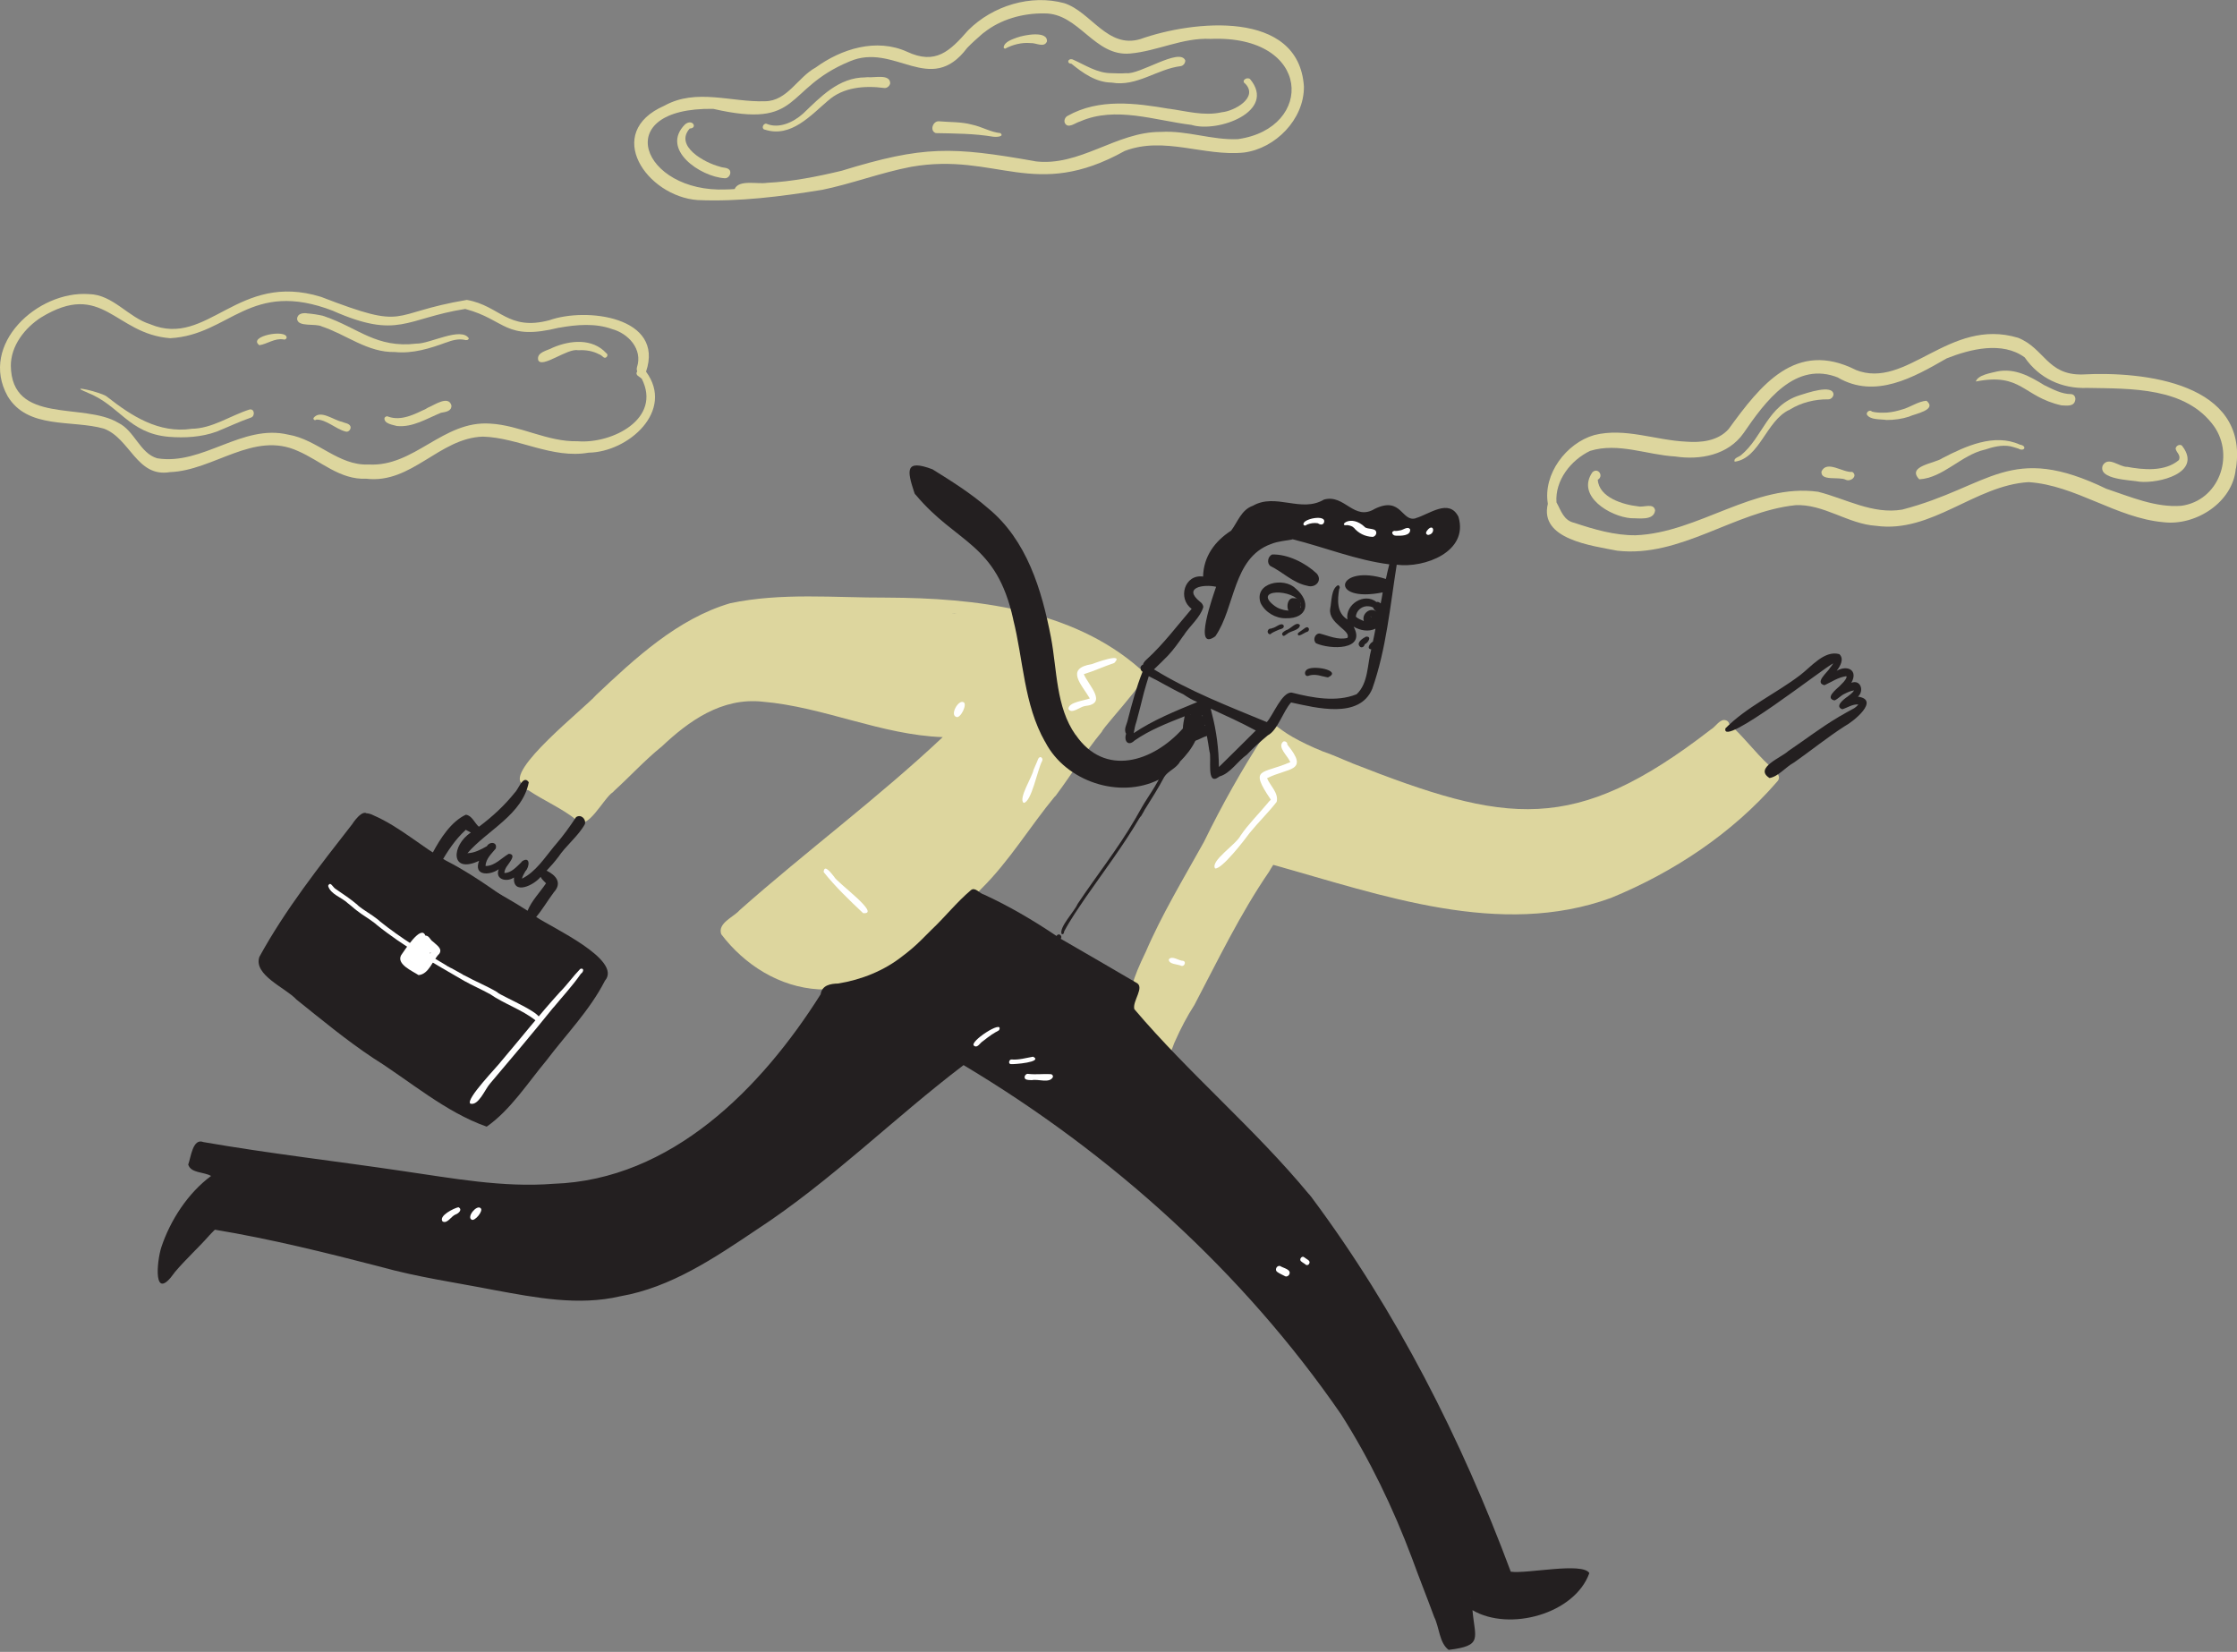<?xml version="1.0" encoding="UTF-8"?> <!-- Generator: Adobe Illustrator 20.1.0, SVG Export Plug-In . SVG Version: 6.00 Build 0) --> <svg xmlns="http://www.w3.org/2000/svg" xmlns:xlink="http://www.w3.org/1999/xlink" id="Layer_1" x="0px" y="0px" viewBox="0 0 1116 824" style="enable-background:new 0 0 1116 824;" xml:space="preserve"><rect x="0" y="0" width="1116" height="824" fill="#808080" stroke="none"/> <style type="text/css"> .st0{fill:#DDD69E;} .st1{fill:#231F20;} .st2{fill:#FFFFFF;} </style> <path class="st0" d="M408.4,493.5c-19.5-1.1-37-12.2-48.6-27.5c-1.9-5.6,6.2-8.5,9.2-12c33.2-29.4,69-55.9,101.3-86.3 c-30.8-1.1-59.3-15.1-90-17.7c-20.2-2.1-36.6,9.5-50.5,22.7c0.1-0.1,0.2-0.2,0.3-0.3c-8.4,6.8-15.7,14.8-23.7,22.1 c0.1-0.1,0.2-0.2,0.3-0.3c-0.1,0.1-0.1,0.1-0.2,0.2c0,0,0,0,0,0c0,0,0,0-0.1,0.1c0,0,0,0,0,0c-0.3,0.3-0.6,0.7-1,1 c0.1-0.1,0.2-0.2,0.3-0.3c-4.6,3-12.8,19.8-17.9,14c-7.4-6-16.3-9.7-24.2-15c-1.6-0.2-2.9-1.6-3-3.1c-9-6.4,31.4-38.1,36.8-44.4 c19.5-18.4,40.7-38.1,66.9-45.8c25.7-5.4,52.1-2.7,78.2-2.8c43.6,0.2,92.1,5.5,126.1,35.4c15-5.6-17.8,28.2-18.9,31.5 c-8.3,10-15,21.2-22.8,31.6c0,0,0-0.1,0.1-0.1c-0.2,0.3-0.4,0.5-0.6,0.8c0.1-0.2,0.2-0.3,0.3-0.5c-0.2,0.3-0.4,0.5-0.6,0.8 c0.1-0.2,0.2-0.3,0.3-0.5c-12.6,15.2-22.8,32.4-36.9,46.3c0.1-0.1,0.2-0.3,0.4-0.4C469.4,463.9,439.6,494.7,408.4,493.5z M366.8,463.5C366.8,463.5,366.8,463.5,366.8,463.5c0.8-0.7,1.5-1.4,2.3-2C368.3,462.1,367.6,462.8,366.8,463.5z M477.2,306 c-0.8-0.1-1.6-0.2-2.4-0.2C475.6,305.9,476.4,306,477.2,306z"></path> <path class="st0" d="M579.2,527c-16.8-22.5-20.5-25.5-7.7-52c-0.1,0.2-0.1,0.3-0.2,0.5c8.2-19.2,19.2-37.3,29.3-55.5 c9-18.4,18.9-36.1,30.1-53.3c-2.3-2.7,1-7.3,4.3-5.9c3.1,2.4,6.3,4.8,9.8,6.8c0,0,0,0,0,0c4.8,2.7,9.8,5.1,14.9,7.1 c-0.1,0-0.2-0.1-0.4-0.1c5.2,1.7,10.2,4.1,15.3,6.1c0,0,0,0-0.1,0c77.2,30.3,110.6,36.1,179-16.8c0,0,0,0,0,0s0,0,0,0 c2.4-1.3,4.6-5.6,7.5-4.6c0,0,0,0,0,0c0.8,0.2,1.5,0.9,1.6,1.7c7.1,6.3,12.8,14.1,19.8,20.6c2,2.4,7.4,5.2,4,8.5 c-22.2,25.6-51.5,45-82.7,57.8c-55.4,20.2-114.4-1.4-168.5-16.5c-0.8,1.3-1.6,2.5-2.3,3.8c0.1-0.2,0.2-0.3,0.3-0.5 c-14.6,21.3-25.6,44.3-37.6,67.1c0.1-0.1,0.1-0.3,0.2-0.4c-3.6,5.6-6.7,11.5-9.4,17.6C584.8,521.9,583.9,529.1,579.2,527z"></path> <g> <path class="st0" d="M182.7,238.8c-13.2,0.6-22.7-8.9-34-13.8c-22.2-10.2-42,9.7-63.9,10.5c-16.6,2.8-19.8-16.8-33-21.7 c-15.9-4.5-38,0.5-48-16.2c-14.4-25.8,15-52.7,40.5-50.9c12.2,0.2,19.7,11.8,30.9,15.1c0,0,0,0-0.1,0 c28.7,11.8,43.4-26.6,85.1-13.7c44.4,17.1,32.7,8.2,72.7,1.5c16.6,2.9,20.4,15.7,41.3,10.1c-0.1,0-0.2,0-0.3,0.1 c18.5-6.7,57.7-1.8,48.4,25.6c14.4,19.5-8.8,40.1-28.6,40.4c-18.3,3.2-35-7.5-52.8-8C219.1,218.5,205.4,241.5,182.7,238.8z M183.9,231.7c22.9,1.3,37-22,60.6-20.4c14.9,0.8,28.6,9.2,43.7,8.8c17.1,1.4,42.2-11.2,31.9-31.3c0,0.1,0.1,0.1,0.1,0.2 c-1-1.2-3.6-1.7-2.3-3.8c-0.3-0.6-0.3-1.4-0.1-2.1c0,0,0,0,0,0c2.9-8.9-4.3-16.8-12.6-19c0.1,0,0.2,0.1,0.3,0.1 c-8.4-3.1-17.9-2.3-26.7-0.7c0.1,0,0.2,0,0.3-0.1c-27.4,6.8-26.5-3.8-47-9.3c-29.8,4.7-33.2,15.4-66.1,0.9c0.1,0,0.2,0.1,0.3,0.1 c-41.7-16.1-51.5,12-81.4,13.6c-27.8-2.1-33.6-29.2-64.5-10.3c0.1-0.1,0.2-0.1,0.3-0.2c-8.3,5.3-15.4,14.3-15.3,24.5 c0-0.1,0-0.3,0-0.4c0.3,29.8,36.3,18.2,53.6,28.6c8.2,4,10.7,15.1,19.4,17.7c22.8,3.7,42.3-17.3,65.4-11.8 C158.4,219.2,168.8,232.4,183.9,231.7z"></path> <path class="st0" d="M268.5,179.6c-0.9-4,4.7-4.7,7.3-6.2c8.6-3.7,19.8-4.8,26.7,2.8c1.3,0.7,0,2.9-1.3,2.1 c-0.7-0.6-1.4-1.2-2.3-1.6c0,0,0.1,0.1,0.1,0.1c-3.1-1.7-6.7-2.3-10.3-2.1c0.1,0,0.2,0,0.3,0c-0.2,0-0.4,0-0.6,0c0,0,0.1,0,0.1,0 c-0.1,0-0.2,0-0.3,0c0,0,0.1,0,0.1,0C283.1,173.6,270.2,184,268.5,179.6z"></path> <path class="st0" d="M197,175.6c-13.7,0.3-24.3-8.8-36.6-12.8c0.1,0,0.2,0,0.3,0.1c-3.3-1.8-12.2,0.5-12.5-3.9c0.2-2.6,2.9-3,5-2.7 c-0.1,0-0.2,0-0.3,0c2.7,0.2,5.4,0.6,8.1,1.2c0,0,0,0,0,0c0.1,0,0.2,0,0.3,0.1c0,0-0.1,0-0.1,0c0.3,0.1,0.5,0.1,0.8,0.2 c0,0,0,0-0.1,0c16.9,5.8,25.8,16,45.9,13.6c-0.1,0-0.2,0-0.2,0c0.1,0,0.3,0,0.4,0c-0.1,0-0.2,0-0.2,0c6.5,0.2,22.3-8.6,26.1-2.6 c-0.3,1-1.4,1-2.3,0.7c-3.1-0.6-6.2,0.3-9.1,1.4c0.1,0,0.1,0,0.2-0.1C214.5,173.8,206,176.5,197,175.6z"></path> <path class="st0" d="M129.4,172.2c-6.2-4.5,13.9-8.3,13.6-3.7c-0.2,0.7-1,1.1-1.7,0.8C137.1,168.6,133.3,171.6,129.4,172.2z"></path> <path class="st0" d="M84.3,217.9c-20.1-1.7-24.6-15.8-40.8-22.1c0,0,0.1,0,0.1,0c-11.2-4.4,7.6,0,9.8,2.1 c12.2,9.6,25.8,18.4,42.2,16c-0.1,0-0.2,0-0.2,0c10.5-0.1,19.3-6.5,29-9.6c2.6-0.7,3,3.3,0.8,4c-5.8,2-11.4,4.7-17.1,7 C100.4,218.1,92.2,218.5,84.3,217.9z"></path> <path class="st0" d="M172.2,215.2c-4.9-1.3-9.4-6-14.4-5.9c0,0,0,0,0,0c-0.6,0.6-1.6,0.1-1.4-0.8c3.4-4.4,10,1.1,14.2,1.9 c0,0,0,0,0,0c1.4,0.7,3.5,0.7,4.2,2.2C175.4,214.1,173.7,215.9,172.2,215.2z"></path> <path class="st0" d="M198,212.5c-2-0.6-6.4-1.1-6.2-3.9c0.2-0.7,1.2-1.2,1.8-0.8c6.6,2.4,13.3-1.2,19.2-4c-0.1,0-0.2,0.1-0.3,0.1 c0.3-0.2,0.6-0.3,1-0.5c-0.1,0.1-0.2,0.1-0.3,0.1c0.1-0.1,0.2-0.1,0.3-0.1c0,0,0,0-0.1,0c0.1,0,0.1-0.1,0.2-0.1c0,0,0,0,0,0 c0.1,0,0.1-0.1,0.2-0.1c0,0,0,0,0,0c3-1.2,9.9-6.1,11.4-1c0.2,3-3,3.3-5.2,3.7C212.9,208.8,205.9,213.3,198,212.5z"></path> </g> <g> <path class="st0" d="M348.1,99.8c-25.4-1.8-47.5-33.6-16.6-47.1c15.9-8.8,33.4-1.6,50.2-2.2c11.1-0.1,16.3-12,25.2-16.8 c12.9-9.4,30.3-14.8,45.6-7.9c0,0,0,0,0,0c14.3,6.7,21.4-0.3,30.5-10.7C495.2,2.9,514.2-3,531,1.6c13.4,4.4,21.5,22.8,37.9,17.9 c26.1-9.3,79-15,81.6,23.6c0,0,0,0,0-0.1c0,0.2,0,0.3,0,0.5c0-0.1,0-0.1,0-0.2c0.1,16.2-14.2,30.8-30,32.8 c-19.8,2-39.8-8.3-59.4-0.8c-45.1,25.1-63.9,0.5-106.5,7.9c-15.2,2.9-29.7,8.5-44.9,11.6c0.1,0,0.3-0.1,0.4-0.1 C389.8,98,368.8,100.7,348.1,99.8z M362.2,94.5c1.4,0,2.8-0.1,4.3-0.2c2.1-4.9,11.6-2.3,16.1-3.1c12.5-0.6,25.1-3.1,37.2-6 c41-12.6,55-12.1,96.5-4.8c-0.1,0-0.3,0-0.4,0c22.8,3.1,40.9-14.8,63.3-14.6c13-0.8,25.5,4.2,38.4,3.6c38.3-5.4,37-52.1-13.7-50 c-13.9-0.7-26.5,6.1-40.1,7.3c-17.9,1.6-25.5-20.1-42.7-20c-10.7-0.2-22,2.9-30.4,9.7c0.1-0.1,0.2-0.2,0.3-0.3 c-0.4,0.4-0.9,0.7-1.3,1.1c0,0,0.1-0.1,0.1-0.1c-2.5,2.2-5,4.4-7.3,6.8c0,0,0,0,0,0c-18.5,24.6-36.2-3.1-58.8,6.8c0,0,0,0,0,0 c-33.1,13.8-23.3,33.8-67.9,23.6C303.5,53.5,320.3,96.3,362.2,94.5z"></path> <path class="st0" d="M361.4,88.9c-12.1-0.8-32-14.4-19.7-26.8c3.8-3.2,6.5,1.9,2.4,2c-7.8,8.8,7.5,17.1,14.9,19 c1.6,0.7,4.1,0.3,5.1,1.9C365,86.7,363.4,89.2,361.4,88.9z"></path> <path class="st0" d="M381.7,64.7c-2-0.2-1.2-3.2,0.6-3c6.3,2.7,13.5-0.7,18.3-5c-0.1,0.1-0.1,0.1-0.2,0.2 c8.9-8.5,18-18.3,31.3-18.3c-0.1,0-0.2,0-0.3,0c0.5,0,1-0.1,1.4-0.1c0,0,0,0,0,0c3.3,0.4,11.3-1.8,11.3,3.1 c-0.3,1.3-1.5,2.4-2.9,2.3c-9.7-1.3-20.6-0.5-28.2,6.4c0.1-0.1,0.1-0.1,0.2-0.2C404.4,57.6,394.6,68.8,381.7,64.7z"></path> <path class="st0" d="M500.7,23.7c0.3-3,4.5-4.1,7-5.1c-0.1,0-0.1,0-0.2,0.1c3.2-1.2,15.3-3.6,14.8,2c-1.4,3.3-5.5,0.6-8.1,0.8 c-4.4-0.4-8.9,0.7-12.8,2.8C501,24.2,500.8,24,500.7,23.7z"></path> <path class="st0" d="M554.6,41.2c-7.9-0.1-14.3-4.7-20.2-9.5c0,0,0.1,0,0.1,0.1c-2.5-0.1-1.8-2.8,0.5-2.2c6.4,2.8,12.4,7,19.7,6.9 c-0.1,0-0.2,0-0.3,0c2.5,0.1,5,0.2,7.4,0c0,0,0,0,0,0c6.7,0.9,26.7-12.9,29.5-6.4c0.1,1.3-0.9,2.7-2.3,2.9 C577.3,34.4,567.1,43.4,554.6,41.2z"></path> <path class="st0" d="M594.4,62.3c-18.2-2.2-37.9-9.5-55.6-1.7c-2.3,0.6-6,3.9-7.6,0.7c-0.5-1.3,0.2-2.9,1.4-3.5 c15.6-8.8,33.9-6.4,50.8-3.5c-0.1,0-0.2-0.1-0.4-0.1c8.8,1.2,17.6,3.8,26.5,1.8c6.4-0.6,18.3-7.3,11.8-14.2 c-2.3-1.4,0.5-3.6,2.3-2.4C637.1,55.6,607.5,66.4,594.4,62.3z"></path> <path class="st0" d="M495.5,68.2c-9.5-1.6-19-1.6-28.6-1.8c-3.2-1-1.6-6,1.4-5.9c5.6,0.5,11.3,0.2,16.7,1.7c4.8,1,9.4,3.8,14.1,4.2 C501.3,68.3,496.6,68.4,495.5,68.2z"></path> </g> <g> <path class="st0" d="M806.8,274.7c-12.5-2.5-39-5.6-34.6-23.4c-2.5-14.8,9.2-30.3,23.2-34.3c15.3-3.8,30.4,2.6,45.7,3.3 c7.5,0.6,16-0.3,21.3-6.3c16-22,33.5-44.5,63.4-29.5c0,0,0,0-0.1,0c25.6,10.2,46.5-26.4,81.1-16c13.2,5.3,14.5,18.6,31.9,18.3 c31.1-1.7,83.2,4.3,76.8,46.8c0-0.1,0-0.1,0-0.2c0,0.2-0.1,0.3-0.1,0.5c0-0.1,0-0.2,0-0.2c-1.4,16.8-19.9,28.7-36,26.8 c-23.7-2.1-43.9-18.5-67.4-20c-26.8,1.6-48.3,25.6-76,21.8c-14.2-0.9-26.2-11.1-40.6-10.3c0.1,0,0.2,0,0.3,0 C865.2,255.2,838.3,278.3,806.8,274.7z M816,267c31.3-1.2,59.2-26.1,91-21.7c13.9,3.5,27.2,11.4,42,8.9 c44.1-11.5,53.5-33.9,102.2-10.2c-0.1-0.1-0.3-0.1-0.4-0.2c12,4,24.6,9.5,37.4,8.5c18.6-2.5,26.8-24.6,16.4-39.6 c-14.1-19.7-41.5-18.8-63.3-19.2c-12.7,0.5-24-4.8-31.2-15.2c-11.1-8.2-27.2-4.2-39,0.5c-16.5,9.5-35.5,20.3-54.1,9.6 c0.1,0,0.3,0.1,0.4,0.1c-21.8-9-36.9,12-47.6,27.6c-7.7,10.9-21.6,13.5-34.1,11.6c-14.1-0.8-28.3-7.1-42.4-2.8 c-9.6,4.6-17.6,14.7-16.8,25.7c2.3,4.1,3.5,9,8.9,10.2C795.3,264.1,805.6,267.1,816,267z"></path> <path class="st0" d="M813.7,258.5c-10.4-0.8-27.5-11-19.3-22.9c2.8-2.7,5.9,1.9,2.7,3.7c0.6,8.9,12.7,12.5,20.3,13.3 c2.6,0.6,7.7-1.9,8.3,2C825.1,259.9,817.4,258.4,813.7,258.5z"></path> <path class="st0" d="M865.4,230.3c-0.7-1.9,2.2-2.3,3.2-3.3c0,0-0.1,0.1-0.1,0.1c11.1-9.1,13.1-24.9,29.5-30 c3.3-1,16.3-5.6,16.7-0.4c-0.1,1.3-1.2,2.5-2.6,2.5c-6.7-0.1-13.5,1.6-19.2,5.1c0,0,0,0,0.1,0c-0.2,0.1-0.5,0.3-0.7,0.4 c0.1-0.1,0.2-0.1,0.2-0.2C881.1,210,877.8,228.7,865.4,230.3z"></path> <path class="st0" d="M941.2,209.5c-3.1-0.5-8.3,0.1-9.9-2.8c-0.2-1.3,1.6-2.5,2.6-1.4c2.5,0.7,5.1,0.6,7.7,0.5c-0.1,0-0.2,0-0.2,0 c2.6-0.2,5.2-0.8,7.7-1.6c-0.1,0-0.2,0.1-0.3,0.1c4.2-1.1,8.1-4.1,12.3-4.4c5.5,4.6-5.7,6.5-8.7,7.9c0,0,0.1,0,0.1,0 C948.8,209,945,209.5,941.2,209.5z"></path> <path class="st0" d="M1028.4,202.2c-19.4-4.4-19.7-16.4-42.7-11.9c1.1-3.3,7.4-4.2,10.6-5c8.8-1.8,16.4,2.4,23.5,6.8 c4.4,2.1,8.6,4.5,13.6,4.5c1.5,0.2,2.2,1.7,1.9,3C1034.7,203,1030.9,202.3,1028.4,202.2z"></path> <path class="st0" d="M1067.5,240.3c-4.5-0.9-21-1-18.5-8.1c2.8-4.8,8.1,0.7,12.2,0.7c-0.1,0-0.3-0.1-0.4-0.1 c8.4,1.6,19.3,2.6,26.2-3.3c0,0,0,0.1,0,0.1c1.1-2.7-1.1-3.6-1.6-5.7c0-1.9,3-2.9,3.6-0.8c0-0.1,0-0.1,0-0.2 C1098.4,235.9,1077.2,241.2,1067.5,240.3z"></path> <path class="st0" d="M957.5,239.1c-6.5-6.7,7.8-7.9,11.6-10.6c11.6-6,25.8-12.5,38.6-6.7c0,0,0,0,0,0c3.8,0.6,2.2,3.8-0.9,1.9 c0,0,0,0,0,0c0,0-0.1,0-0.1,0c0,0,0,0,0,0c-1.3-0.4-2.5-0.8-3.8-1.1c0,0,0,0,0,0c-4.4-0.8-8.9,0.4-13,1.8c0.1,0,0.2-0.1,0.2-0.1 C978.4,227,969.4,238.4,957.5,239.1z"></path> <path class="st0" d="M920.8,239.3c-3.3-1.7-12.6,0.9-12.1-4.1c2.7-5.9,10.7,0.7,15.4,0.2C927,237.4,923.3,240.5,920.8,239.3z"></path> </g> <path class="st1" d="M641.5,308.4c-5.1,0.1-10.3-2.9-12.6-7.6c-3.5-10.1,11.6-13.1,17.4-7.3C654.3,300.1,652.4,308.7,641.5,308.4z M644.9,304.6c1.4-0.3,3.2-0.6,4.1-1.8c-0.3-0.6-0.4-1.2-0.1-1.8c-3.3-7.6-25.2-7.4-12.5,1.6c0,0-0.1,0-0.1-0.1 c1.1,0.8,2.4,1.3,3.7,1.6c-0.1,0-0.1,0-0.2,0C641.4,304.5,643.2,304.7,644.9,304.6z"></path> <path class="st1" d="M645.4,306.1c-4.4,0.4-3.9-8.4,0.1-7.7C650.5,297.9,649.7,305.8,645.4,306.1z"></path> <path class="st1" d="M652.2,292.2c-7.1-1.4-12.3-6.9-18.5-9.9c-1.8-1.5-1.2-4.7,0.9-5.7c7.7-0.3,16.7,4.2,22.3,9.5 C659.9,289.6,656.2,293.5,652.2,292.2z"></path> <path class="st1" d="M662.5,337.9c-0.9-0.1-1.8-0.4-2.7-0.6c0.1,0,0.2,0,0.2,0.1c-2.4-0.7-5.1-1.2-7.5-0.2c-1.6,0.2-1.9-2-0.8-2.9 C654.1,331.4,670.1,334.4,662.5,337.9z"></path> <path class="st1" d="M633.2,316.3c-0.5-0.2-0.8-0.8-0.8-1.3c0.1-0.8,0.8-1.6,1.6-1.4c0.3-0.1,0.5-0.2,0.8-0.3c0,0,0,0,0,0 c1.7-0.2,4.4-3.1,5.6-1.3c0.4,1.3-1,1.7-2,2c0,0,0.1,0,0.1-0.1c-1.4,0.6-2.9,1.2-4.2,2c0,0,0,0,0,0 C634,316.3,633.6,316.5,633.2,316.3z"></path> <path class="st1" d="M639.8,316.8c-0.6-1,0.6-1.7,1.4-2.2c0,0,0,0,0,0c0.1,0,0.2-0.1,0.2-0.1c0,0,0,0,0,0c0.2-0.1,0.4-0.2,0.5-0.3 c0,0-0.1,0-0.1,0.1c2-0.5,5-4.6,6.7-2.5c-0.1,2.7-4.7,2.8-6.5,4.5c0,0,0,0,0.1,0c-0.1,0-0.1,0.1-0.2,0.1c0,0,0.1,0,0.1-0.1 c-0.1,0.1-0.2,0.1-0.3,0.2c0,0,0.1,0,0.1-0.1C641.2,316.8,640.4,317.7,639.8,316.8z"></path> <path class="st1" d="M647.9,317c-1.5-1.1,1-2,1.7-2.7c0.9-0.5,2.4-2.3,3.3-0.9c0.3,0.6,0,1.4-0.6,1.7 C650.8,315.5,649.5,316.8,647.9,317z"></path> <path class="st1" d="M678.6,322.7c-2.3-2,1.1-4.2,2.8-5.1c3.2-0.4,1.2,3.1-0.6,3.8C680.7,322.4,679.6,323.3,678.6,322.7z"></path> <path class="st1" d="M242.8,562c-20.7-7.3-38.1-22.6-56.6-34.2c0,0,0,0,0,0c-13.4-8.9-25.8-19.2-38.3-29.2 c-5.3-5.8-21.6-12.2-18.5-21.3c13-23.7,29.8-45,46.4-66.3c-0.1,0.1-0.2,0.2-0.2,0.3c1.7-2.8,7.3-9.7,8.4-3 c9.1,5.8,18.8,10.5,27.5,16.8c-0.1-0.1-0.2-0.1-0.3-0.2c0.3,0.2,0.6,0.4,0.9,0.6c0,0,0,0-0.1,0c1,0.6,2,1.3,2.9,1.9 c0.1-0.6,0.4-1.2,0.7-1.6c0,0,0,0.1-0.1,0.1c0.2-0.3,0.4-0.6,0.5-0.9c0,0.1-0.1,0.2-0.1,0.3c3.8-7.1,9.2-15.5,16.5-18.9 c3.1,0.4,4.3,4.1,6.5,6c0.2-0.2,0.4-0.3,0.6-0.5c-0.1,0.1-0.2,0.2-0.3,0.3c6.5-4.9,12.5-10.4,17.6-16.8c1.9-1.7,4.2-9.2,7-5.2 c-3.1,16.2-20.7,23.9-30.6,35.4c3.5-0.1,6.7-1.8,9.7-3.5c1.4-2.5,5.4-2.1,4.4,1.2c-2.1,2.6-4.8,4.9-5.1,8.6c0.2,0,0.4,0.1,0.6,0.1 c-0.1,0-0.2,0-0.3,0c4.5-0.2,7.7-4,11.3-6.1c4.3,0.2-0.1,4.8-1.1,6.5c0-0.1,0.1-0.1,0.1-0.2c-0.6,1-1.1,2-1.2,3.2 c0.1,0,0.2,0,0.3,0.1c-0.1,0-0.2,0-0.2,0c3.3-0.1,5.8-2.9,8-5c-0.1,0.1-0.1,0.1-0.2,0.2c0.3-0.3,0.7-0.7,1-1.1c0,0,0,0,0,0 c4.1-2.7,3.8,2.8,1.6,5c0,0,0,0,0,0c0,0.1-0.1,0.2-0.2,0.3c0,0,0.1-0.1,0.1-0.1c-0.6,1.1-1.3,2.2-1.6,3.5 c6.9-3.4,11.3-10.4,16.1-16.2c0,0,0,0,0,0c0,0,0-0.1,0.1-0.1c0,0,0,0,0,0c0.1-0.1,0.1-0.1,0.2-0.2v0c0.1-0.1,0.2-0.3,0.3-0.4 c0,0,0,0.1-0.1,0.1c0.1-0.1,0.1-0.1,0.2-0.2c0,0,0,0,0,0c3.8-4.4,7.1-9,10.2-13.7c2.4-1.6,5.1,0.9,4.4,3.5 c-3.4,6.1-9.5,10.7-13.4,16.6c0.1-0.1,0.2-0.2,0.2-0.3c-1.8,2.4-3.8,4.7-5.9,6.9c4.7,2.3,7.9,6.1,3.6,10.8c-3,4-5.6,8.5-8.8,12.3 c7.4,5.1,43.3,21.4,34.3,31.8c-7.5,14.7-19.3,26.7-29.2,39.8C263.4,540,254.7,553.7,242.8,562z M232.1,414.2 c-5.1,4.7-8.8,10.4-12.2,16.2c14.6,7.6,29.4,15,43.3,23.9c2-5,6.2-9.2,9.2-13.7c-0.9-1-2.1-1.9-2.7-3.2c-3.2,4.1-13.9,9.4-13.3,0.3 c-3.5,2.5-9.6,1.1-7.6-4.1c-4.5,3.2-12.7,3.4-9.8-4.2c-14.6,6.8-13.8-7.8-4.1-14.1c-0.9-0.5-1.7-0.9-2.6-1.4 C232.2,414.1,232.2,414.2,232.1,414.2z"></path> <path class="st1" d="M286.1,476.8c-1.6-1-3.1-2.2-4.7-3.3c0.1,0.1,0.2,0.1,0.3,0.2c-4.6-3.4-9.6-6.1-14.3-9.3c0.1,0,0.1,0.1,0.2,0.1 c-0.1-0.1-0.2-0.1-0.3-0.2c0,0,0,0,0,0c-20-13.4-40.5-25.9-61.1-38.4c0.1,0.1,0.2,0.1,0.3,0.2c-4.9-3.2-9.6-6.5-14.5-9.7 c0,0,0,0,0,0c-1.2-0.8-2.4-1.6-3.6-2.4c0.1,0.1,0.2,0.1,0.3,0.2c-2.6-1.8-5.6-3.2-7.5-5.7c-1.7-3.9,3-3,5.1-1.8 c13.2,5.7,23.9,15.7,36.4,22.7c15.9,8.1,29.8,19.3,44.6,29.1C270.1,461.2,298.4,475.7,286.1,476.8z"></path> <path class="st1" d="M882.8,388.1c-8-5,6.1-10.3,9.4-13.5c8.3-5.6,16.2-11.7,24.8-16.8c0,0,0,0,0,0c0.1-0.1,0.2-0.1,0.3-0.2 c-0.1,0-0.1,0.1-0.2,0.1c0.2-0.1,0.4-0.2,0.7-0.4c0,0-0.1,0.1-0.1,0.1c2.3-1.4,4.7-2.7,7.1-4c-0.1,0.1-0.2,0.1-0.3,0.2 c1-0.6,1.9-1.3,2.6-2.2c-3-0.2-5.4,1.6-8,2.4c-4-1.4,0.8-5.1,2.6-6.3c0,0,0,0,0,0c1.2-0.9,2.4-1.8,3.3-3.1c-1.8,0.2-3.4,1-5,1.8 c0.1,0,0.1-0.1,0.2-0.1c-1.8,0.8-3.3,2.6-5,3.3c-4.9-1.1,0.9-5.6,2.6-7.2c0,0-0.1,0.1-0.1,0.1c0.1-0.1,0.1-0.1,0.2-0.2c0,0,0,0,0,0 c1.2-1.3,2.7-2.5,3.3-4.2c0,0,0,0.1,0,0.1c0.1-0.3,0-0.5-0.1-0.7c-4,0.5-7.4,2.9-10.9,4.5c-5.1-1.2,1.4-6.4,2.7-8.5 c-0.1,0.1-0.1,0.1-0.2,0.2c0.7-0.8,1.3-1.7,1.9-2.6c-4.1,1.7-56.4,43-53.8,32.4c10.6-10.7,25.1-17.3,37.1-26.4 c5.5-4.1,12.2-12.7,19.7-10.6c2.6,2.4,0.4,6.1-1.3,8.3c5.5-3.1,10.8-0.2,7.3,6c4.7-1.8,6.5,4.1,3.3,6.9c11.2,1.6-2.3,12.5-6.7,14.8 c-8.7,5.6-16.7,12.1-25.1,18c0,0,0,0,0,0C890.8,382.6,887.3,387.3,882.8,388.1z"></path> <path class="st1" d="M722.7,823c-4.7-3.5-4.6-11.2-7.2-16.4c-3.6-9.8-7.5-19.5-11.1-29.4c-9.4-25-21-49.1-35.3-71.6 c-48.8-70.9-114.7-130.3-188.4-174.3c-35,26.6-66.2,57.9-103.1,82c-21,14.1-42.8,28.9-68.1,33.3c-20.9,4.9-42.3,0.7-63-3.1 c-18.9-3.7-38.1-6.4-56.7-11.6c0.1,0,0.3,0.1,0.4,0.1c-27.4-7.1-55.2-14-83-18.6c-1.1,1-2.1,2.2-3.2,3.3c0.1-0.1,0.2-0.2,0.3-0.3 c-5.5,6.2-11.7,11.8-17.1,18.2c0,0,0,0,0,0c-0.1,0.1-0.2,0.2-0.2,0.3c0,0,0,0,0,0c-10.8,15.2-8.8-5.7-6.5-12.8 c4.5-13.5,13.3-27,24.8-35.5c-3.5-2.1-10.1-1.3-11.4-5.7c1.3-3.3,2.2-13.4,7.6-11.2c32.8,5.7,66.1,9.5,99.1,14.4 c25.1,3.6,50.2,8.4,75.6,6.4c58.8-2,103.6-47.6,133.2-94.5c0.7-4.6,4.9-5.3,8.8-5.4c11.6-1.9,22.9-6.4,32.1-13.7 c-0.1,0.1-0.2,0.2-0.4,0.3c3.5-2.6,6.8-5.4,9.9-8.5c-0.1,0.1-0.2,0.2-0.3,0.3c1.8-1.8,3.6-3.6,5.4-5.4c-0.1,0.1-0.2,0.2-0.3,0.3 c6.8-6.4,12.6-13.8,19.7-19.8c2.1-1.9,4.4,1.6,6.5,2.1c-0.1,0-0.1-0.1-0.2-0.1c12.7,5.8,24.9,13,36.5,20.8c0.9-1.8,3.2-0.2,2.1,1.4 c12.6,7.2,25.1,14.6,37.5,21.8c4.8,2.1-1.9,9.2-0.8,13.3c27.4,32.3,60.2,59.7,87.2,92.4c0-0.1-0.1-0.1-0.1-0.2 c0.4,0.5,0.8,1,1.2,1.5c0,0,0,0,0,0c0.1,0.1,0.1,0.1,0.2,0.2c0,0,0,0,0,0c0,0.1,0.1,0.1,0.1,0.2c0,0,0,0,0,0 c42.2,56.6,74.6,120.5,99.2,186.5c8,1.2,35.7-4.9,39.2,0.7c-7.3,20.4-39.9,29.3-58.3,18.5C735.8,817.3,740,820.9,722.7,823z M734,797.6C734.1,797.6,734.1,797.6,734,797.6c-0.1-0.3-0.4-0.5-0.6-0.7C733.7,797.2,733.9,797.4,734,797.6z M414.5,496.7 C414.5,496.7,414.5,496.7,414.5,496.7C414.5,496.7,414.5,496.8,414.5,496.7c0.3,0,0.6-0.1,0.9-0.1 C415.1,496.7,414.8,496.7,414.5,496.7z"></path> <path class="st1" d="M529.6,465.9c-1.3-3.4,6.4-11.2,8-15c9.4-14.1,20-27.4,28.5-42c0,0,0,0,0,0c0.3-0.5,0.5-0.9,0.8-1.3 c0,0,0,0.1-0.1,0.1c0.7-1.2,1.4-2.5,2.1-3.7l0,0c0,0,0,0,0,0c0,0,0,0,0,0c0,0,0,0,0,0c0,0,0,0,0,0s0,0,0,0c0.2-0.3,0.3-0.6,0.5-0.8 c0,0,0,0,0,0c0,0,0,0,0,0c0,0,0,0,0,0c0,0,0,0,0,0c0,0,0,0,0,0c0,0,0,0,0-0.1c0,0,0,0,0,0c2.1-3.7,4.6-7.2,6.8-10.9c0,0,0,0,0,0 c0,0,0.1-0.1,0.1-0.2c0,0,0,0,0,0c0.6-1,1.2-2.1,1.8-3.1c-19.7,9.8-46.3,0.9-56.5-18.5c0.1,0.1,0.1,0.2,0.1,0.2 c-0.1-0.3-0.3-0.5-0.4-0.8c0,0.1,0.1,0.2,0.1,0.3c-10.7-18.8-10.8-40.9-16-61.4c0,0.1,0.1,0.2,0.1,0.3 c-8.4-38.3-28.1-37.6-48.6-62.1c-0.4-0.3-0.7-0.8-0.8-1.4c0,0.1,0,0.1,0,0.1c-3.6-10.9-4.7-16.7,9.1-11.5c9.5,5.9,19.2,12,27.7,19.4 c19.4,15.9,26.8,40.7,31.4,64.4c3.1,16.3,2.4,34.7,12.3,48.7c0,0,0,0,0-0.1c14.6,21.4,38.7,13.5,53.5-3.1c0.1-2,0.5-4.1,0.9-6.1 c-8.6,3.4-17.4,6.8-25,12.1c-3.2,3.1-5.4,0.2-4.2-3.4c-1.4-2.2,0.5-4.9,0.9-7.2c2.1-8,4.2-16,7.3-23.7c-1.1-0.7-1.5-2.3-0.4-3.2 c0,0,0,0,0,0c0.2-0.2,0.4-0.3,0.6-0.3c0.3-1.4,1.4-2.2,2.3-3.1c-0.1,0.1-0.2,0.2-0.3,0.3c8.3-7.6,15-16.6,22.3-25.1 c-7.1-5.1-3.6-17.4,5.7-16.1c0.2-10,5.9-17.7,14-22.9c3.3-4.4,5.1-10.4,10.8-12.4c11.5-6.6,24.1,3.7,35.5-3.1 c10.4-2.9,14.9,11,25.4,4.6c13.4-6.5,13.3,6.9,20.5,4.7c-0.1,0-0.1,0-0.2,0c6.8-1.9,16.7-10.1,21.4-0.7 c5.2,17.4-16.9,25.7-30.8,23.9c-3.3,20.7-5.2,42-12.2,61.9c-6.4,15.2-27.9,9.5-40.5,6.8c-4,4.4-6.7,13.9-11.6,16.4 c-3.6,3-7.1,6.1-10.3,9.5c0.1-0.1,0.1-0.1,0.2-0.2c-0.1,0.1-0.3,0.3-0.4,0.4c0,0,0,0,0.1-0.1c-4.6,3.2-8.4,9.5-13.7,10.9 c-0.1,0.1-0.3,0.2-0.4,0.3c0,0,0,0,0,0c-6.4,4.6-3.4-9.5-4.6-12.7c0,0,0,0,0,0.1c0-0.3-0.1-0.6-0.1-0.9c0,0.1,0,0.2,0,0.3 c-0.3-2.4-0.8-4.9-1.2-7.3c-2,0.6-3.7,1.7-5.7,2.4c0,0.1-0.1,0.1-0.1,0.2c0,0,0,0,0-0.1c-1.8,3.8-4.5,7.1-7.4,10.1 c0.1-0.1,0.1-0.2,0.2-0.3c-0.1,0.2-0.3,0.3-0.4,0.5v0c-1.8,3.4-6,4.6-7.9,7.7c0,0,0,0,0,0c0,0,0,0,0,0c0,0,0,0,0,0 c-2.9,5.5-6.3,10.8-9.6,16.1c0-0.1,0.1-0.1,0.1-0.2c-0.2,0.4-0.5,0.8-0.7,1.3c0,0,0,0,0,0c-0.5,0.8-0.9,1.6-1.4,2.4c0,0,0,0,0-0.1 c-0.1,0.1-0.1,0.2-0.2,0.3c0-0.1,0.1-0.1,0.1-0.2c-0.1,0.2-0.2,0.3-0.3,0.4c0-0.1,0.1-0.1,0.1-0.2c-0.1,0.2-0.2,0.4-0.3,0.5 c0,0,0,0,0,0c0,0.1-0.1,0.1-0.1,0.1v0c0,0,0,0.1-0.1,0.1c0,0,0-0.1,0.1-0.1c-8.1,13.8-17.8,26.6-26.9,39.7 c-3.7,5.5-7.6,11-10.7,16.9C530.8,465.9,530.2,466.2,529.6,465.9z M604.6,356c2.3,8.7,3.4,17.7,3.5,26.6c6.2-6,12.3-12.2,18.4-18.2 c-7.4-4-14.9-7.4-22.5-10.9C604.2,354.3,604.4,355.2,604.6,356z M567,359.8c0,0.1-0.1,0.2-0.1,0.3c-0.6,1.8-1,3.7-1.3,5.6 c9.8-6.6,20.8-11,31.7-15.5c-2.5-1-4.8-2.4-7-3.9c0,0,0,0,0,0c-5.9-2.7-11.4-6.2-17.2-9c-0.9,2.7-1.6,5.4-2.4,8.1c0,0,0,0,0,0 C569.5,350.2,568.3,355,567,359.8C567,359.8,567,359.7,567,359.8C567,359.7,567,359.8,567,359.8L567,359.8 C567,359.8,567,359.8,567,359.8z M600.9,362c0.1,0,0.2,0,0.2-0.1c0-0.2-0.1-0.3-0.1-0.5C601,361.6,601,361.8,600.9,362z M582.8,326.9c-2.3,2.4-4.7,4.7-7.1,7c17.7,10.9,37.2,18.4,56.3,26.3c3.2-3.5,7.6-15.3,12.5-14.7c10.3,2.6,22.2,4.9,32.3,0.8 c5.9-5.5,5.3-15,7.3-22.4c-2.6-0.2-0.6-3.2,0.8-3.8c0.5-2.1,0.9-4.3,1.3-6.5c-3.5,1.7-7.6,0.9-10.9-1c6.4,12-11.8,11.4-18.7,8.3 c-1.8-1.5-0.7-4.9,1.7-4.9c4.5,1.1,9.2,3.4,13.9,2.2c2-3.7-9.6-7.1-8.6-14.5c0.8-3.7,0.4-9.9,3.9-11.8c0.9,0.2,1.1,1.3,0.6,1.9 c-0.9,5.5-1.3,11.9,4.1,15.2c-1.2-7.5,8.4-13.6,14.5-8.7c0.8-0.3,1.5,0.2,2.1,0.7c0.4-1.8,0.7-3.6,1-5.5 c-27.4,5.5-23.1-14.6,1.6-6.7c0.5-2.5,1.1-4.9,1.7-7.3c-16.5-2.1-32.2-8.5-48.2-12.5c0.1,0,0.2,0,0.3,0c-0.3,0-0.5,0-0.8,0.1 c0.1,0,0.2,0,0.3,0c-3.4,0.6-6.9,0.9-10.2,2.1c0.1,0,0.2-0.1,0.3-0.1c-0.2,0.1-0.5,0.2-0.7,0.3c0.1,0,0.2-0.1,0.2-0.1 c-0.1,0-0.2,0.1-0.3,0.1c0,0,0,0,0,0c0,0,0,0,0,0c0,0,0,0,0,0c0,0,0,0,0,0c0,0,0,0,0,0c-19.1,7-17.7,31.6-27.7,46 c-11.4,8.2-0.9-20.8,0.4-24.7c-6.1-1.4-16.8,0.3-8.1,7.4c0.9,0.6,1.7,1.6,1.7,2.8c-1.6,5.2-6.7,9.3-9.7,13.9 c0.1-0.1,0.2-0.2,0.3-0.3c-0.1,0.2-0.2,0.3-0.4,0.5c0,0,0,0,0,0c0,0-0.1,0.1-0.1,0.1c0,0,0,0,0,0c0,0-0.1,0.1-0.1,0.1c0,0,0,0,0,0 c0,0,0,0,0,0l0,0C588,320.5,585.6,323.9,582.8,326.9z M599.8,357.1c0,0,0,0.1,0,0.1c0.1,0,0.1,0,0.2,0c0,0,0-0.1,0-0.1 c0,0,0,0.1,0,0.1c0-0.2-0.1-0.3-0.1-0.5C599.8,356.9,599.8,357,599.8,357.1z M593.9,356.4c0,0.1,0,0.1,0,0.2c0-0.1,0.1-0.1,0.1-0.2 C594,356.3,594,356.3,593.9,356.4z M681.8,302.4c-2.8,0.2-5.1,2.3-5.4,5.2c1.1,1.1,2.6,1.5,4,2.2c-1.2-3.6,3.2-7.2,6.3-4.7 c-0.6-0.6-1.5-1-1.6-2C684.1,302.5,683,302.4,681.8,302.4z M683.8,307.2c0.1,0.3,0,0.7,0.3,0.9c0,0,0,0,0,0c0,0,0,0,0,0c0,0,0,0,0,0 C684,307.8,683.9,307.5,683.8,307.2C683.8,307.2,683.8,307.2,683.8,307.2z"></path> <path class="st2" d="M533,353.6c0.1-3.4,7.9-4.1,10.7-5.2c-4.2-7.1-12.4-14.9,0.9-17.1c0,0,0,0,0,0c1.7-0.6,16.7-6.2,11.3-0.6 c0,0,0,0,0,0c-5.1,1.7-10,4-15.2,5.6c2.4,5.7,12.2,14.7,0.5,15.9C538.8,352.5,534.6,356.5,533,353.6z"></path> <path class="st2" d="M510.7,400.5c-2.8-2,4.2-12.9,4.9-16.4c0,0.1-0.1,0.1-0.1,0.2c0.5-1.2,1-2.4,1.5-3.5c0,0,0,0,0,0 c0-0.1,0-0.1,0.1-0.2c0,0,0,0,0,0c0.3-0.7,0.6-1.5,0.9-2.2c1-1.7,2.7-0.1,1.8,1.4C517.6,383.9,514.6,400.1,510.7,400.5z"></path> <path class="st2" d="M606.2,433.2c-2.6-3.8,10.9-12.2,12.8-16.6c-0.1,0.1-0.1,0.1-0.1,0.2c4-5.9,9.2-10.9,13.7-16.4c0,0,0,0,0,0 c0.1-0.2,0.3-0.3,0.4-0.5c-0.1,0.1-0.1,0.1-0.2,0.2c0.4-0.4,0.8-0.8,1.2-1.2c-11.2-16.5-4.2-12.5,9.8-18.8c-0.1-0.1-0.2-0.3-0.3-0.4 c0,0,0,0,0,0.1c-1.1-2.8-6.5-7.2-3.3-9.9c1-0.4,2.2,0.5,2,1.5c11.3,13.8,0.4,11.4-10.1,16.8c1.6,3.8,5.9,7.4,4.8,11.8 c-4.2,5.4-9.1,10.1-13.4,15.4c0,0,0,0,0,0C621.1,418.7,609.6,433.7,606.2,433.2z"></path> <path class="st2" d="M477,357.6c-3.1-1.1,1-8.4,3.5-7.4C483,350.8,479.1,358.8,477,357.6z"></path> <path class="st2" d="M430.6,455.5c-6.9-6.5-13.8-13.1-19.7-20.5c0.3-4.4,4,0.9,5.2,2.3c0,0,0,0,0,0C417.2,440,440,456.3,430.6,455.5 z"></path> <path class="st2" d="M589.4,481.8c-1.8-0.9-6.4-0.7-6.3-3.2c1.5-2.2,5,0.7,7.2,0.7C591.9,479.7,590.9,482.2,589.4,481.8z"></path> <path class="st2" d="M650.3,261.7C650.3,261.7,650.3,261.7,650.3,261.7C650.3,261.7,650.3,261.7,650.3,261.7 c-0.9-2.9,11.8-5.4,10.2-1c-0.6,1.4-2.1,1-3.1,0.3c-1.8-0.3-3.7,0-5.4,0.7C651.6,262.2,650.6,262.4,650.3,261.7z"></path> <path class="st2" d="M684.7,267.8c-3.6-0.1-7.1-1.8-9.4-4.7c0,0.1,0.1,0.1,0.1,0.2c-0.5-0.6-1.2-0.9-1.9-1.1c0,0,0,0,0,0 c-0.7-0.1-1.4-0.4-2-0.2c0,0,0,0,0.1,0c-3.8,0.3,2.3-5.7,9.3,0.9c-0.1,0-0.1-0.1-0.2-0.1c1.7,1.6,6.2,0.2,5.9,3.3 C686.4,267,685.6,267.8,684.7,267.8z"></path> <path class="st2" d="M696.4,267.2c-1.6,0.1-2.8-2-0.8-2.4c0.9,0.1,1.8,0,2.7-0.2c-0.1,0-0.1,0-0.2,0c1.7,0.1,4.2-2.5,5.4-0.5 C703.8,267.4,698.7,267.3,696.4,267.2z"></path> <path class="st2" d="M712.2,266.8c-1.6-0.7-0.3-2.1,0.4-2.9c2.7-2.5,3.4,2,0.5,2.8c0,0,0,0,0,0C712.8,266.8,712.5,266.9,712.2,266.8 z"></path> <path class="st2" d="M486,521.7c-3.1-1.8,14.8-13.4,12.5-8c0,0.1-0.3,0.4-0.4,0.4c0,0,0,0,0,0c-1.1,0.6-2.2,1.2-3.2,1.9 c0,0,0.1,0,0.1-0.1c-1.6,1.1-3.2,2.3-4.7,3.5c0,0,0,0,0,0C488.9,520.2,487.7,522.9,486,521.7z"></path> <path class="st2" d="M504.2,530.8c-1.4-0.2-0.7-2.5,0.5-2.3c3.6,0.3,7.2-0.8,10.7-1.4C520.6,529.8,505.8,531,504.2,530.8z"></path> <path class="st2" d="M514.8,538.8c-1.1-0.1-2.6,0.1-3.4-0.7c-0.8-1.1,0.5-2.8,1.7-2.4c0,0,0,0,0,0c3.7,0.4,7.4-0.1,11,0.1 c0.8,0,1.3,0.7,1.2,1.4C523.7,540.6,517.9,538.1,514.8,538.8z"></path> <path class="st2" d="M641.1,636.6c-1.3-0.7-2.8-1.3-4-2.2c-1.3-1-0.1-3.3,1.5-2.9c1.6,1.1,6,1.7,4.5,4.4 C642.7,636.5,641.8,637,641.1,636.6z"></path> <path class="st2" d="M651.5,630.9c-0.8-0.7-1.8-1.1-2.6-1.9c-0.8-1.1,0.8-2.8,1.8-1.8c1,0.9,3.4,1.6,2.4,3.2 C652.9,630.9,652.1,631.3,651.5,630.9z"></path> <path class="st2" d="M220.8,609.3c-2.2-2.8,5.8-6.7,7.9-7.1c2.2,1.1,0.1,3.1-1.4,3.6C225.1,606.6,223.2,610.6,220.8,609.3z"></path> <path class="st2" d="M235.3,608.4c-2.6-1.3,2.4-7.5,4.4-5.8C241.5,603.8,236.8,609.4,235.3,608.4z"></path> <path class="st2" d="M267.2,509c-7-5.5-15.7-8.2-23-13.3c0,0,0.1,0.1,0.1,0.1c-4.2-2.3-8.6-4.2-12.7-6.5c0,0,0,0,0,0 c-14.9-8.7-30.2-17.1-43.7-28c0,0,0.1,0.1,0.1,0.1c0,0-0.1-0.1-0.1-0.1c0,0,0,0,0,0c0,0-0.1-0.1-0.1-0.1c0,0,0,0,0,0 c0,0-0.1,0-0.1-0.1c0,0,0,0,0,0c-0.2-0.2-0.4-0.3-0.6-0.5c0,0,0,0,0,0c-2.9-2.3-6.2-4.1-9.1-6.4c0,0,0,0,0,0c-0.3-0.3-0.7-0.5-1-0.8 c0,0,0.1,0.1,0.1,0.1c-1.2-1-2.3-2-3.5-2.9c0,0,0.1,0,0.1,0.1c-3-3-8.8-4.5-10-8.8c1.1-2.6,2.4,0.8,3.7,1.5c0,0,0,0,0,0 c3.8,2.6,7.6,5.1,11.1,8.1c0,0,0,0-0.1,0c0,0,0.1,0.1,0.1,0.1c0,0,0,0,0,0c3.1,2.6,6.8,4.5,9.9,7c0,0,0,0,0,0c0,0,0,0,0.1,0.1 c0,0,0,0,0,0c0.3,0.2,0.6,0.4,0.8,0.7c0,0,0,0,0,0c10.5,8.5,22.1,15.5,33.6,22.3c0,0,0,0-0.1,0c0.8,0.4,1.6,0.9,2.4,1.3 c0,0-0.1,0-0.1-0.1c1.9,1,3.7,2.1,5.6,3.1c0,0,0,0,0,0c0,0,0.1,0,0.1,0.1c0,0,0,0,0,0c0.3,0.2,0.6,0.4,1,0.5c0,0,0,0,0,0 c5.4,3,11.1,5.2,16.4,8.4c0,0,0,0-0.1,0C250,496.9,276.3,507.7,267.2,509z"></path> <path class="st2" d="M234.6,550.5c-2.3-2.3,13.4-18.3,15.6-21.3c9.7-11.4,19-23.2,29.1-34.3c0,0,0,0-0.1,0.1c0,0,0.1-0.1,0.1-0.1 c0,0,0,0,0,0c3.6-3.6,6.5-7.8,10.1-11.5c0,0,0,0,0,0c0,0,0.1,0,0.1-0.1c0,0,0,0,0,0c2.1-0.7,1.6,1.7,0.3,2.4c0,0,0.1-0.1,0.1-0.1 c-0.1,0.2-0.2,0.3-0.4,0.5c0,0,0.1-0.1,0.1-0.1c-4.1,5.9-9,11.1-13.5,16.6c0-0.1,0.1-0.1,0.1-0.2c-10.4,12.9-21.1,25.6-31.8,38.2 C242,543.3,238.7,551.8,234.6,550.5z"></path> <path class="st2" d="M208.8,486.4c-3-2-11.1-5.4-8.7-9.9c1.6-2.2,10-15.6,12.1-9.8c1.9-0.1,2.4,2.2,3.8,3c1.6,1.6,4.9,3.4,3.2,6 C215.8,479,214,486,208.8,486.4z M204,477.6c0-0.1,0-0.2,0-0.3C204,477.4,204,477.4,204,477.6C204,477.5,204,477.5,204,477.6z M214.6,475.7c0.1-0.1,0.2-0.2,0.3-0.4c-0.1-0.1-0.2-0.1-0.3-0.2C214.6,475.3,214.6,475.5,214.6,475.7z"></path> </svg> 